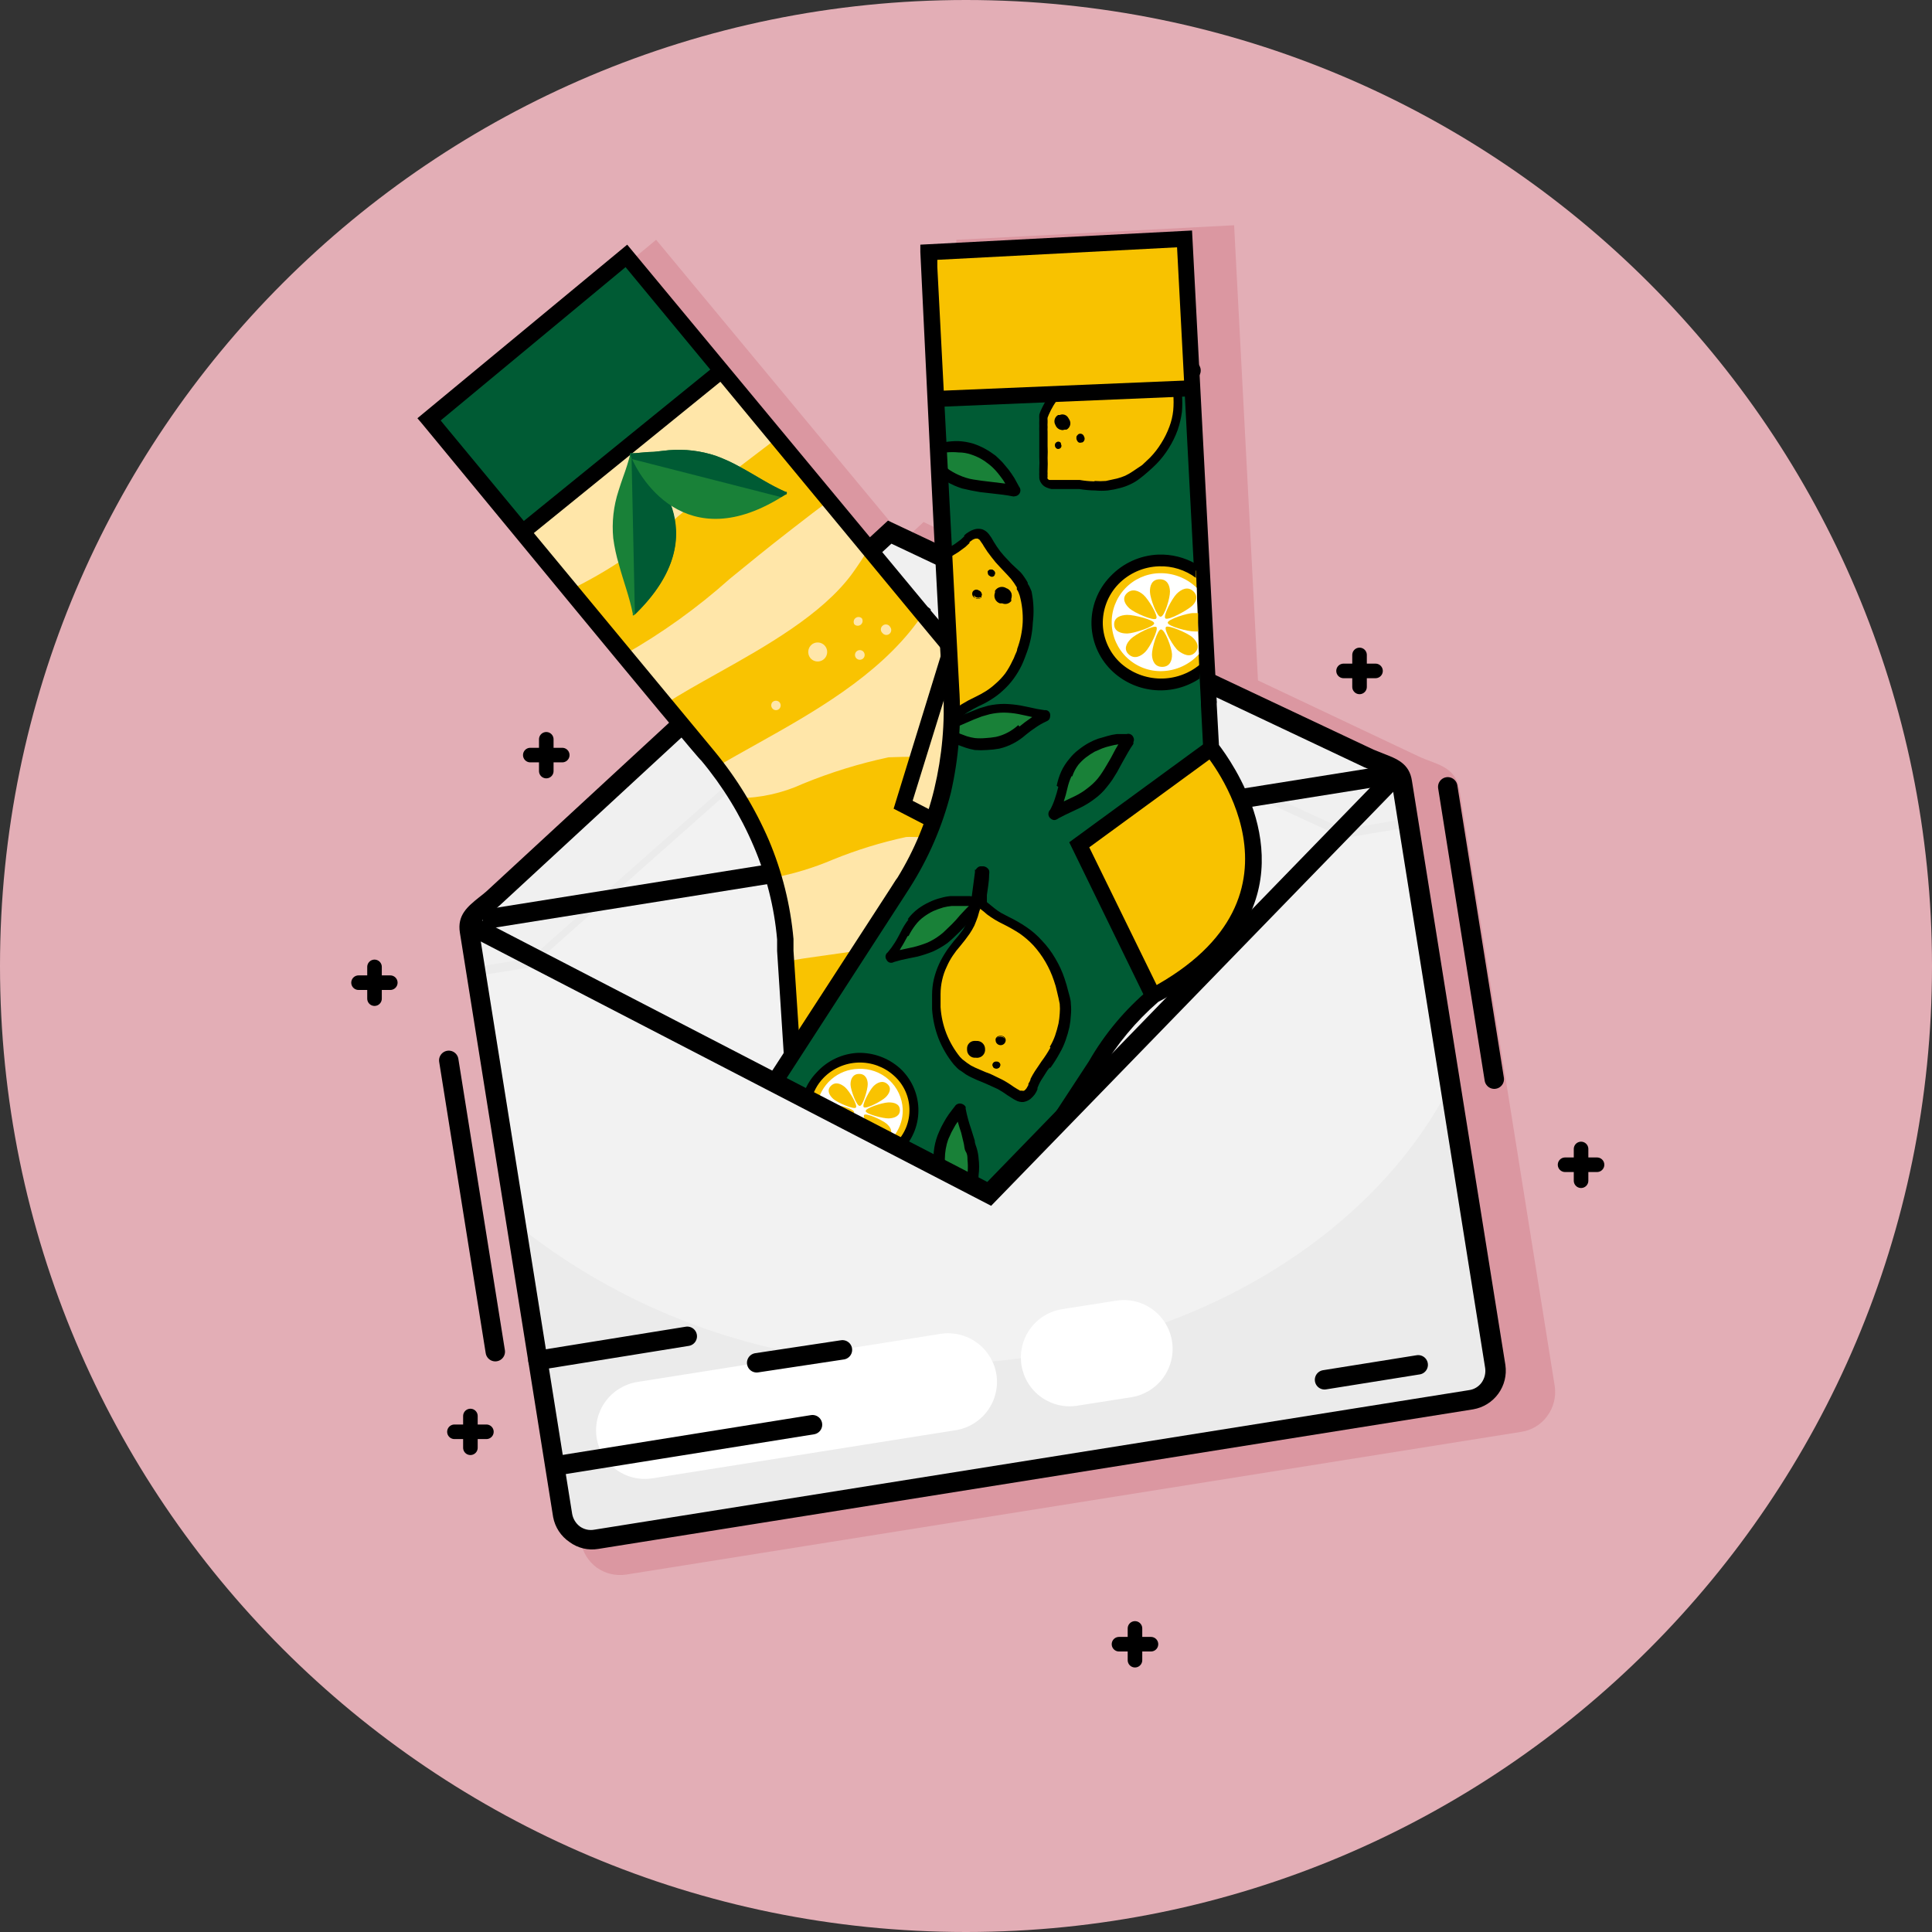 <svg width="178" height="178" viewBox="0 0 178 178" fill="none" xmlns="http://www.w3.org/2000/svg">
<rect x="0" y="0" width="178" height="178" fill="#333333" stroke="none"/>
<g id="Group 2945">
<g id="Layer 2">
<g id="Warstwa 1">
<path id="Vector" d="M89 178C138.153 178 178 138.153 178 89C178 39.847 138.153 0 89 0C39.847 0 0 39.847 0 89C0 138.153 39.847 178 89 178Z" fill="#E3AEB6"/>
<path id="Vector_2" fill-rule="evenodd" clip-rule="evenodd" d="M47.254 83.024L64.421 67.181C57.934 59.39 43.135 41.385 41.141 38.981L40.694 38.459L60.451 22.094L83.358 49.698L85.091 48.095L89.471 50.201C88.912 39.149 88.222 25.132 88.111 22.765V22.094L113.701 20.752L115.901 62.689L130.719 69.698C132.266 70.424 134.018 70.555 134.446 72.642L143.244 127.72C143.382 128.688 143.135 129.672 142.554 130.46C142.276 130.847 141.923 131.175 141.517 131.424C141.11 131.674 140.658 131.84 140.187 131.914L57.673 145.073C56.722 145.212 55.754 144.978 54.971 144.42C54.199 143.848 53.678 143 53.517 142.053L44.738 86.957C44.477 85.298 45.465 84.497 46.602 83.621C46.831 83.435 47.049 83.236 47.254 83.024Z" fill="#DB97A1"/>
<path id="Vector_3" fill-rule="evenodd" clip-rule="evenodd" d="M45.446 82.745L82.016 49.027L126.078 69.865C127.401 70.499 128.892 70.63 129.116 72.084L137.708 125.912C137.764 126.256 137.751 126.608 137.671 126.947C137.59 127.286 137.444 127.606 137.239 127.888C137.035 128.17 136.777 128.409 136.48 128.592C136.183 128.774 135.853 128.896 135.509 128.95L54.878 141.83C54.181 141.937 53.47 141.764 52.901 141.348C52.331 140.932 51.95 140.308 51.839 139.612L43.247 85.727C43.023 84.348 44.384 83.733 45.446 82.745Z" fill="#F0F0F0"/>
<path id="Vector_4" fill-rule="evenodd" clip-rule="evenodd" d="M129.638 75.401L137.708 125.912C137.764 126.256 137.751 126.608 137.671 126.947C137.59 127.286 137.444 127.606 137.239 127.888C137.035 128.17 136.777 128.409 136.48 128.592C136.183 128.774 135.853 128.896 135.509 128.95L54.878 141.83C54.181 141.937 53.47 141.764 52.901 141.348C52.331 140.932 51.95 140.308 51.839 139.612L43.769 89.1L48.895 88.28L83.358 57.769L123.841 76.407L129.638 75.401Z" fill="#EBEBEB"/>
<path id="Vector_5" fill-rule="evenodd" clip-rule="evenodd" d="M129.638 76.24L133.477 100.247C125.686 115.158 107.085 125.707 85.389 125.707C71.59 125.94 58.147 121.322 47.403 112.66L43.769 89.939L48.895 89.119L54.486 84.161L83.358 58.57L123.841 77.209L129.638 76.24Z" fill="#F2F2F2"/>
<path id="Vector_6" fill-rule="evenodd" clip-rule="evenodd" d="M44.85 82.092L81.811 47.965L126.543 69.064L127.42 69.418C128.687 69.903 129.843 70.331 130.085 71.934L138.696 125.763C138.831 126.695 138.597 127.644 138.043 128.406C137.49 129.168 136.661 129.685 135.732 129.845L55.12 142.706C54.659 142.784 54.187 142.768 53.732 142.659C53.277 142.55 52.849 142.351 52.473 142.072C52.082 141.809 51.748 141.47 51.488 141.077C51.229 140.683 51.051 140.242 50.963 139.779L42.371 85.932C42.11 84.31 43.079 83.528 44.142 82.67C44.384 82.484 44.645 82.279 44.85 82.092ZM82.127 50.09L46.061 83.397C45.782 83.658 45.521 83.863 45.26 84.068C44.608 84.59 44.03 85.037 44.123 85.652L52.715 139.481C52.798 139.941 53.051 140.354 53.424 140.637C53.613 140.773 53.828 140.869 54.055 140.921C54.282 140.972 54.518 140.977 54.747 140.935L135.36 128.074C135.59 128.041 135.812 127.961 136.01 127.839C136.209 127.717 136.381 127.556 136.515 127.366C136.784 126.98 136.897 126.508 136.832 126.043L128.24 72.214C128.24 71.636 127.457 71.375 126.711 71.096L125.686 70.686L82.127 50.09Z" fill="black"/>
<path id="Vector_7" d="M127.951 70.505L44.334 83.854L44.616 85.621L128.233 72.272L127.951 70.505Z" fill="black"/>
<path id="Vector_8" fill-rule="evenodd" clip-rule="evenodd" d="M58.699 127.328L86.657 122.892C87.832 122.71 89.033 122.999 89.996 123.697C90.96 124.395 91.609 125.446 91.801 126.62C91.984 127.796 91.695 128.996 90.996 129.96C90.298 130.923 89.248 131.572 88.073 131.764L60.115 136.201C59.533 136.294 58.937 136.271 58.364 136.134C57.79 135.997 57.249 135.748 56.771 135.402C56.293 135.056 55.888 134.619 55.58 134.116C55.271 133.614 55.064 133.055 54.971 132.473C54.788 131.297 55.077 130.097 55.775 129.133C56.474 128.169 57.524 127.521 58.699 127.328Z" fill="white"/>
<path id="Vector_9" fill-rule="evenodd" clip-rule="evenodd" d="M97.84 120.619L102.835 119.836C103.418 119.743 104.013 119.765 104.587 119.902C105.161 120.039 105.702 120.288 106.179 120.634C106.657 120.98 107.062 121.417 107.371 121.92C107.68 122.422 107.886 122.981 107.979 123.564C108.168 124.742 107.881 125.947 107.182 126.915C106.484 127.883 105.43 128.534 104.252 128.726L99.257 129.509C98.674 129.602 98.079 129.58 97.505 129.443C96.931 129.306 96.39 129.057 95.912 128.711C95.435 128.365 95.03 127.928 94.721 127.425C94.412 126.923 94.205 126.364 94.112 125.782C93.924 124.603 94.211 123.398 94.909 122.43C95.608 121.462 96.662 120.811 97.84 120.619Z" fill="white"/>
<path id="Vector_10" d="M49.566 125.334L63.321 123.116" stroke="black" stroke-width="1.789" stroke-miterlimit="22.93" stroke-linecap="round"/>
<path id="Vector_11" d="M51.709 134.971L74.858 131.261" stroke="black" stroke-width="1.789" stroke-miterlimit="22.93" stroke-linecap="round"/>
<path id="Vector_12" d="M122.033 127.124L130.663 125.744" stroke="black" stroke-width="1.789" stroke-miterlimit="22.93" stroke-linecap="round"/>
<path id="Vector_13" d="M41.346 97.693L45.633 124.533" stroke="black" stroke-width="1.789" stroke-miterlimit="22.93" stroke-linecap="round"/>
<path id="Vector_14" d="M133.384 72.493L137.671 99.426" stroke="black" stroke-width="1.789" stroke-miterlimit="22.93" stroke-linecap="round"/>
<path id="Vector_15" d="M95.473 34.563L109.731 34.135" stroke="black" stroke-width="1.789" stroke-miterlimit="22.93" stroke-linecap="round"/>
<path id="Vector_16" d="M125.258 60.341V63.286" stroke="black" stroke-width="1.342" stroke-miterlimit="22.93" stroke-linecap="round"/>
<path id="Vector_17" d="M126.73 61.813H123.785" stroke="black" stroke-width="1.342" stroke-miterlimit="22.93" stroke-linecap="round"/>
<path id="Vector_18" d="M50.33 68.113V71.04" stroke="black" stroke-width="1.342" stroke-miterlimit="22.93" stroke-linecap="round"/>
<path id="Vector_19" d="M51.802 69.567H48.857" stroke="black" stroke-width="1.342" stroke-miterlimit="22.93" stroke-linecap="round"/>
<path id="Vector_20" d="M91.913 29.456V32.383" stroke="black" stroke-width="1.342" stroke-miterlimit="22.93" stroke-linecap="round"/>
<path id="Vector_21" d="M93.385 30.929H90.44" stroke="black" stroke-width="1.342" stroke-miterlimit="22.93" stroke-linecap="round"/>
<path id="Vector_22" d="M34.505 89.082V92.008" stroke="black" stroke-width="1.342" stroke-miterlimit="22.93" stroke-linecap="round"/>
<path id="Vector_23" d="M35.959 90.536H33.033" stroke="black" stroke-width="1.342" stroke-miterlimit="22.93" stroke-linecap="round"/>
<path id="Vector_24" d="M145.667 105.857V108.783" stroke="black" stroke-width="1.342" stroke-miterlimit="22.93" stroke-linecap="round"/>
<path id="Vector_25" d="M147.139 107.311H144.194" stroke="black" stroke-width="1.342" stroke-miterlimit="22.93" stroke-linecap="round"/>
<path id="Vector_26" d="M43.34 130.46V133.386" stroke="black" stroke-width="1.342" stroke-miterlimit="22.93" stroke-linecap="round"/>
<path id="Vector_27" d="M44.813 131.914H41.868" stroke="black" stroke-width="1.342" stroke-miterlimit="22.93" stroke-linecap="round"/>
<path id="Vector_28" d="M104.568 150.031V152.957" stroke="black" stroke-width="1.342" stroke-miterlimit="22.93" stroke-linecap="round"/>
<path id="Vector_29" d="M106.041 151.484H103.096" stroke="black" stroke-width="1.342" stroke-miterlimit="22.93" stroke-linecap="round"/>
<path id="Vector_30" d="M69.714 125.558L77.617 124.365" stroke="black" stroke-width="1.789" stroke-miterlimit="22.93" stroke-linecap="round"/>
<path id="Vector_31" fill-rule="evenodd" clip-rule="evenodd" d="M53.312 36.819C52.498 38.16 52.091 39.709 52.142 41.277C52.192 42.845 52.698 44.365 53.597 45.651C54.495 46.936 55.749 47.933 57.204 48.52C58.659 49.106 60.253 49.256 61.793 48.953L61.513 47.573C60.244 47.822 58.93 47.697 57.73 47.213C56.531 46.729 55.498 45.906 54.758 44.846C54.017 43.785 53.601 42.533 53.559 41.24C53.518 39.947 53.853 38.67 54.523 37.564L53.312 36.819Z" fill="#ACE5D6"/>
<path id="Vector_32" fill-rule="evenodd" clip-rule="evenodd" d="M52.511 30.612C51.427 32.207 50.951 34.137 51.17 36.053C51.389 37.968 52.288 39.741 53.703 41.05C54.595 41.877 55.661 42.493 56.822 42.855C57.983 43.216 59.21 43.312 60.413 43.138L60.208 41.74C58.925 41.935 57.613 41.751 56.432 41.212C55.252 40.672 54.254 39.8 53.562 38.702C52.869 37.604 52.512 36.328 52.534 35.03C52.556 33.732 52.956 32.469 53.685 31.395L52.511 30.612Z" fill="#ACE5D6"/>
<path id="Vector_33" fill-rule="evenodd" clip-rule="evenodd" d="M87.98 84.776C88.136 84.703 88.259 84.576 88.328 84.418C88.397 84.26 88.405 84.083 88.353 83.919L83.581 69.194C83.522 69.016 83.394 68.87 83.226 68.786C83.059 68.702 82.865 68.688 82.686 68.747C82.508 68.807 82.36 68.933 82.273 69.1C82.186 69.267 82.167 69.461 82.221 69.642L87.011 84.348C87.071 84.526 87.197 84.674 87.364 84.761C87.531 84.848 87.725 84.867 87.905 84.814L87.98 84.776Z" fill="#ACE5D6"/>
<path id="Vector_34" fill-rule="evenodd" clip-rule="evenodd" d="M73.237 100.638L72.379 87.591V86.64C71.792 80.373 69.301 74.434 65.241 69.623L39.892 39.13L39.463 38.627L57.636 23.567L84.905 56.446L85.054 56.651L87.607 59.782C87.607 59.782 105.165 63.827 96.927 81.254C96.273 84.018 96.103 86.875 96.423 89.697L97.337 103.564L91.149 109.957L73.237 100.638Z" fill="#FFE6A9"/>
<path id="Vector_35" fill-rule="evenodd" clip-rule="evenodd" d="M48.41 49.419L66.639 34.415L57.655 23.567L39.482 38.627L39.911 39.13L39.892 39.149L48.41 49.419Z" fill="#005B34"/>
<path id="Vector_36" fill-rule="evenodd" clip-rule="evenodd" d="M52.492 54.358C56.127 52.592 59.486 50.306 62.464 47.574C64.122 46.213 66.005 44.684 68.279 42.895L71.578 40.379L76.424 46.101C75.473 46.809 74.318 47.685 72.957 48.748C70.739 50.462 68.875 51.991 67.254 53.314C64.268 55.983 61.007 58.326 57.524 60.304L52.585 54.358H52.492ZM84.96 56.539V56.446L80.04 50.518C79.593 51.283 79.071 52.084 78.474 52.904C75.716 56.632 70.571 59.539 66.098 62.037C64.383 63.006 62.743 63.901 61.271 64.87L65.241 69.623C65.52 69.959 65.781 70.313 66.042 70.648C67.16 69.977 68.428 69.269 69.77 68.523C74.895 65.653 80.804 62.335 84.495 57.34C84.681 57.079 84.867 56.837 85.035 56.576L84.96 56.539ZM67.962 73.537C70.034 73.529 72.08 73.078 73.964 72.214C76.519 71.165 79.164 70.348 81.866 69.772C85.217 69.648 88.571 69.723 91.913 69.996C94.653 70.164 97.355 70.406 98.995 70.648C99.362 73.157 99.106 75.717 98.25 78.104C96.013 77.779 93.761 77.573 91.503 77.489C87.663 77.246 83.786 77.06 83.488 77.116C81.176 77.612 78.912 78.311 76.722 79.203C74.972 79.948 73.147 80.504 71.28 80.862C70.513 78.308 69.416 75.864 68.018 73.593L67.962 73.537ZM96.666 92.418C96.308 92.492 95.948 92.548 95.585 92.586C92.435 92.959 88.893 93.518 85.371 94.096C82.537 94.543 79.779 95.009 76.648 95.4C75.306 95.587 74.075 95.792 72.92 96.034L72.417 88.579C73.442 88.392 74.504 88.225 75.641 88.075C78.139 87.74 81.233 87.255 84.14 86.789C87.756 86.212 91.335 85.634 94.709 85.224C95.299 85.156 95.88 85.025 96.442 84.832C96.33 86.464 96.33 88.102 96.442 89.734L96.628 92.456L96.666 92.418ZM74.56 101.402L76.666 101.216C78.139 101.067 79.704 100.936 81.624 100.824C84.811 100.657 89.788 100.321 94.336 99.818C95.305 99.719 96.237 99.607 97.132 99.482L97.411 103.564L93.683 107.292C91.465 107.516 89.21 107.702 87.141 107.851L74.56 101.402Z" fill="#F9C301"/>
<path id="Vector_37" fill-rule="evenodd" clip-rule="evenodd" d="M88.241 60.192L87.831 60.005L83.432 74.189L97.206 81.309C100.841 71.077 98.79 63.584 88.241 60.192Z" fill="#FFE6A9"/>
<path id="Vector_38" fill-rule="evenodd" clip-rule="evenodd" d="M74.001 101.123L73.106 87.591V86.659V86.51C72.826 83.372 72.058 80.297 70.832 77.396C69.548 74.424 67.847 71.65 65.781 69.157L41.01 39.242L40.6 38.739L57.636 24.611L84.346 56.912L87.104 60.229H87.346C87.346 60.229 104.009 64.069 96.181 80.732C95.505 83.581 95.328 86.526 95.659 89.436L96.61 103.974L97.989 102.558L97.132 89.343C96.819 86.622 96.971 83.868 97.579 81.198C105.538 64.218 90.124 59.409 87.961 58.831L85.743 56.241V56.129L85.464 55.905L57.785 22.542L38.457 38.534L38.886 39.037C41.365 42.019 64.272 69.903 64.607 70.07C66.594 72.448 68.221 75.104 69.434 77.955C70.607 80.686 71.337 83.586 71.597 86.547C71.597 86.864 71.597 87.274 71.597 87.61L72.417 100.303L74.001 101.123Z" fill="black"/>
<path id="Vector_39" fill-rule="evenodd" clip-rule="evenodd" d="M66.024 33.576L47.683 48.468L48.596 49.586L66.937 34.713L66.024 33.576Z" fill="black"/>
<path id="Vector_40" fill-rule="evenodd" clip-rule="evenodd" d="M86.936 59.577L82.332 74.506L96.647 81.906L97.318 80.601L84.084 73.779L88.353 60.005L86.936 59.577Z" fill="black"/>
<path id="Vector_41" fill-rule="evenodd" clip-rule="evenodd" d="M74.802 59.372C74.939 59.267 75.104 59.206 75.276 59.194C75.447 59.183 75.619 59.222 75.768 59.308C75.918 59.393 76.039 59.521 76.116 59.675C76.193 59.828 76.224 60.001 76.203 60.172C76.183 60.343 76.113 60.504 76.001 60.636C75.89 60.767 75.742 60.862 75.577 60.91C75.412 60.958 75.236 60.956 75.072 60.904C74.907 60.853 74.762 60.754 74.653 60.62C74.509 60.435 74.444 60.199 74.472 59.965C74.499 59.732 74.618 59.518 74.802 59.372Z" fill="#FFE6A9"/>
<path id="Vector_42" fill-rule="evenodd" clip-rule="evenodd" d="M78.903 60.024C78.966 59.962 79.045 59.919 79.132 59.902C79.219 59.885 79.309 59.894 79.39 59.928C79.472 59.962 79.542 60.019 79.591 60.093C79.64 60.166 79.666 60.252 79.666 60.341C79.666 60.429 79.64 60.516 79.591 60.589C79.542 60.663 79.472 60.72 79.39 60.754C79.309 60.788 79.219 60.797 79.132 60.78C79.045 60.763 78.966 60.72 78.903 60.658C78.861 60.616 78.828 60.567 78.806 60.512C78.783 60.458 78.771 60.4 78.771 60.341C78.771 60.282 78.783 60.224 78.806 60.169C78.828 60.115 78.861 60.066 78.903 60.024Z" fill="#FFE6A9"/>
<path id="Vector_43" fill-rule="evenodd" clip-rule="evenodd" d="M78.791 56.968C78.874 56.889 78.984 56.845 79.099 56.845C79.213 56.845 79.323 56.889 79.406 56.968C79.464 57.06 79.486 57.17 79.468 57.278C79.45 57.386 79.393 57.483 79.308 57.552C79.224 57.62 79.117 57.656 79.008 57.651C78.899 57.647 78.795 57.602 78.717 57.527C78.663 57.439 78.641 57.336 78.655 57.234C78.668 57.132 78.716 57.038 78.791 56.968Z" fill="#FFE6A9"/>
<path id="Vector_44" fill-rule="evenodd" clip-rule="evenodd" d="M71.168 64.684C71.254 64.604 71.367 64.56 71.485 64.56C71.602 64.56 71.715 64.604 71.802 64.684C71.88 64.767 71.924 64.877 71.924 64.991C71.924 65.106 71.88 65.216 71.802 65.299C71.762 65.34 71.714 65.373 71.661 65.395C71.608 65.418 71.551 65.429 71.494 65.429C71.437 65.429 71.38 65.418 71.327 65.395C71.274 65.373 71.227 65.34 71.186 65.299C71.105 65.218 71.058 65.11 71.055 64.995C71.051 64.881 71.092 64.769 71.168 64.684Z" fill="#FFE6A9"/>
<path id="Vector_45" fill-rule="evenodd" clip-rule="evenodd" d="M81.326 57.638C81.377 57.594 81.437 57.562 81.502 57.544C81.568 57.527 81.636 57.524 81.702 57.537C81.769 57.549 81.831 57.577 81.886 57.617C81.94 57.657 81.984 57.709 82.016 57.769C82.09 57.863 82.124 57.982 82.11 58.101C82.096 58.22 82.035 58.328 81.941 58.403C81.847 58.477 81.728 58.511 81.609 58.496C81.49 58.483 81.382 58.422 81.307 58.328C81.258 58.285 81.218 58.231 81.192 58.17C81.165 58.11 81.152 58.045 81.154 57.979C81.156 57.913 81.172 57.848 81.202 57.789C81.232 57.73 81.274 57.679 81.326 57.638Z" fill="#FFE6A9"/>
<path id="Vector_46" fill-rule="evenodd" clip-rule="evenodd" d="M58.493 56.613C58.493 56.613 58.4 56.725 58.307 56.706C58.296 56.687 58.29 56.664 58.29 56.641C58.29 56.618 58.296 56.596 58.307 56.576C58.009 55.029 57.431 53.538 57.021 52.009C56.783 51.217 56.608 50.407 56.499 49.586C56.36 48.115 56.525 46.63 56.984 45.225C57.114 44.796 57.263 44.368 57.412 43.939C57.672 43.236 57.897 42.521 58.083 41.795C59.649 42.858 66.433 48.915 58.493 56.613Z" fill="#198138"/>
<path id="Vector_47" fill-rule="evenodd" clip-rule="evenodd" d="M58.494 56.613L58.177 41.702C59.985 43.1 66.285 49.046 58.494 56.613Z" fill="#005B34"/>
<path id="Vector_48" fill-rule="evenodd" clip-rule="evenodd" d="M72.342 45.579C72.342 45.579 72.491 45.579 72.491 45.43C72.491 45.281 72.491 45.337 72.379 45.318C70.926 44.684 69.602 43.79 68.223 43.044C67.501 42.636 66.746 42.287 65.968 42.001C64.565 41.531 63.08 41.353 61.606 41.479L60.246 41.628C59.519 41.628 58.773 41.758 58.028 41.777C58.68 43.715 63.06 51.599 72.342 45.579Z" fill="#198138"/>
<path id="Vector_49" fill-rule="evenodd" clip-rule="evenodd" d="M72.342 45.579C72.342 45.579 72.491 45.579 72.491 45.43C72.491 45.281 72.491 45.337 72.379 45.318C70.926 44.684 69.602 43.79 68.223 43.044C67.501 42.636 66.746 42.287 65.968 42.001C64.565 41.531 63.08 41.353 61.606 41.479L60.246 41.628C59.519 41.628 58.773 41.758 58.028 41.777C58.081 41.956 58.15 42.131 58.233 42.299L71.969 45.803L72.342 45.579Z" fill="#005B34"/>
<path id="Vector_50" fill-rule="evenodd" clip-rule="evenodd" d="M97.728 30.053C96.274 30.644 95.024 31.645 94.129 32.934C93.234 34.223 92.733 35.744 92.688 37.313C92.642 38.881 93.054 40.429 93.873 41.768C94.692 43.107 95.882 44.178 97.299 44.852L97.896 43.566C96.727 43.01 95.745 42.126 95.069 41.022C94.393 39.917 94.054 38.64 94.091 37.346C94.129 36.052 94.542 34.797 95.28 33.734C96.019 32.67 97.051 31.845 98.25 31.358L97.728 30.053Z" fill="#ACE5D6"/>
<path id="Vector_51" fill-rule="evenodd" clip-rule="evenodd" d="M100.803 24.592C99.322 25.11 98.023 26.048 97.066 27.292C96.108 28.536 95.533 30.031 95.41 31.596C95.288 33.161 95.623 34.727 96.376 36.105C97.128 37.482 98.265 38.611 99.648 39.354L100.319 38.105C99.181 37.489 98.247 36.556 97.629 35.419C97.01 34.283 96.735 32.991 96.835 31.701C96.936 30.411 97.408 29.178 98.195 28.151C98.982 27.124 100.05 26.348 101.269 25.915L100.803 24.592Z" fill="#ACE5D6"/>
<path id="Vector_52" fill-rule="evenodd" clip-rule="evenodd" d="M96.927 89.212C97.097 89.253 97.277 89.228 97.429 89.141C97.581 89.055 97.695 88.914 97.747 88.746L102.705 74.078C102.759 73.9 102.743 73.708 102.659 73.541C102.576 73.375 102.432 73.246 102.257 73.183C102.079 73.124 101.885 73.138 101.718 73.222C101.55 73.306 101.422 73.453 101.363 73.63L96.405 88.299C96.346 88.477 96.36 88.671 96.444 88.839C96.527 89.007 96.674 89.134 96.852 89.194L96.927 89.212Z" fill="#ACE5D6"/>
<path id="Vector_53" fill-rule="evenodd" clip-rule="evenodd" d="M71.336 99.725L82.724 82.148L83.246 81.347C86.519 75.944 88.042 69.662 87.607 63.36L85.538 23.828V23.157L109.098 21.927L111.316 64.572V64.833L111.558 68.952C111.558 68.952 123.226 82.689 106.246 91.747C104.076 93.584 102.236 95.778 100.804 98.234L97.281 103.676L91.149 109.957L71.336 99.725Z" fill="#005B34"/>
<path id="Vector_54" fill-rule="evenodd" clip-rule="evenodd" d="M86.284 37.229L109.862 36.073L109.135 22.001L85.576 23.231L85.594 23.902H85.576L86.284 37.229Z" fill="#F8C200"/>
<path id="Vector_55" fill-rule="evenodd" clip-rule="evenodd" d="M111.838 69.642L111.614 69.251L99.629 78.011L106.432 91.934C115.416 85.895 118.249 78.663 111.838 69.642Z" fill="#F8C200"/>
<path id="Vector_56" fill-rule="evenodd" clip-rule="evenodd" d="M94.224 67.293C93.586 67.858 92.817 68.255 91.987 68.449C91.285 68.579 90.565 68.579 89.863 68.449C89.319 68.344 88.788 68.182 88.278 67.964C88.047 67.868 87.823 67.756 87.607 67.629V66.66C88.26 66.399 88.893 66.082 89.471 65.821C89.954 65.614 90.453 65.446 90.962 65.318C91.89 65.122 92.849 65.122 93.777 65.318L94.634 65.485C95.095 65.599 95.561 65.686 96.032 65.746C96.032 65.746 96.181 65.746 96.2 65.84C96.218 65.933 96.2 65.84 96.069 65.951C95.396 66.313 94.776 66.765 94.224 67.293Z" fill="#198138"/>
<path id="Vector_57" fill-rule="evenodd" clip-rule="evenodd" d="M93.926 66.939C94.243 66.678 94.578 66.417 94.914 66.194L95.1 66.063L94.597 65.951L93.814 65.784C93.377 65.704 92.935 65.66 92.491 65.653C92.052 65.656 91.614 65.706 91.186 65.802L90.459 66.007L89.732 66.287L88.744 66.715L87.626 67.2L88.334 67.554L89.08 67.834C89.323 67.909 89.573 67.965 89.825 68.001C90.148 68.03 90.472 68.03 90.794 68.001C91.12 67.984 91.443 67.946 91.764 67.89C92.147 67.804 92.517 67.666 92.863 67.48C93.206 67.295 93.525 67.07 93.814 66.809L93.926 66.939ZM87.607 68.169C87.607 67.535 87.645 66.914 87.719 66.305L88.427 66.007C88.781 65.839 89.117 65.69 89.471 65.56L90.217 65.262L91.037 65.019C91.532 64.908 92.039 64.852 92.547 64.852C93.046 64.865 93.545 64.915 94.038 65.001L94.858 65.168L95.547 65.317L96.237 65.429C96.302 65.418 96.368 65.422 96.431 65.439C96.494 65.457 96.553 65.488 96.603 65.531C96.653 65.573 96.692 65.627 96.719 65.686C96.746 65.746 96.76 65.811 96.759 65.877C96.759 66.287 96.591 66.38 96.386 66.473C96.053 66.624 95.735 66.805 95.436 67.014C95.113 67.227 94.802 67.457 94.504 67.703C94.169 68.001 93.8 68.258 93.404 68.468C92.987 68.693 92.542 68.862 92.081 68.971C91.699 69.042 91.313 69.085 90.925 69.101C90.553 69.129 90.179 69.129 89.807 69.101C89.51 69.049 89.217 68.974 88.931 68.877L88.111 68.579L87.607 68.169Z" fill="black"/>
<path id="Vector_58" fill-rule="evenodd" clip-rule="evenodd" d="M87.011 51.133L87.439 50.872C87.868 50.621 88.279 50.341 88.67 50.034L89.117 49.624C89.324 49.418 89.581 49.271 89.862 49.195C90.014 49.146 90.177 49.147 90.328 49.197C90.479 49.247 90.61 49.344 90.701 49.474C90.855 49.678 90.998 49.89 91.13 50.108C91.537 50.782 92.018 51.407 92.565 51.972C92.901 52.326 93.255 52.68 93.572 53.053C93.808 53.318 94.008 53.612 94.168 53.929V54.06C94.314 54.275 94.422 54.515 94.485 54.768C94.962 56.475 94.884 58.29 94.261 59.95C94.112 60.341 93.982 60.732 93.795 61.124C93.426 61.97 92.887 62.731 92.211 63.36C91.612 63.888 90.94 64.328 90.217 64.665C89.808 64.854 89.409 65.066 89.024 65.299C88.564 65.591 88.15 65.949 87.794 66.361L87.663 66.51C87.663 65.504 87.663 64.479 87.663 63.472L87.011 51.133Z" fill="#F8C200"/>
<path id="Vector_59" fill-rule="evenodd" clip-rule="evenodd" d="M87.029 51.637L87.384 51.432L87.682 51.245L88.316 50.854L88.949 50.388L89.322 50.034V49.941L89.602 49.736C89.688 49.682 89.782 49.645 89.881 49.624H90.086L90.254 49.736L90.459 50.034C90.53 50.127 90.593 50.227 90.645 50.332C90.86 50.682 91.097 51.018 91.354 51.338C91.594 51.66 91.856 51.965 92.136 52.252L92.435 52.569C92.677 52.83 92.919 53.072 93.143 53.333L93.422 53.706L93.683 54.116V54.302C93.744 54.382 93.794 54.47 93.833 54.563L93.944 54.861C94.165 55.668 94.259 56.504 94.224 57.34C94.18 58.175 94.011 58.998 93.721 59.782C93.721 59.968 93.59 60.173 93.516 60.36C93.453 60.547 93.372 60.729 93.273 60.9C93.09 61.297 92.871 61.678 92.621 62.037C92.357 62.385 92.058 62.703 91.726 62.988C91.449 63.244 91.15 63.474 90.832 63.677C90.513 63.876 90.183 64.056 89.844 64.218L89.21 64.535L88.595 64.889C88.347 65.046 88.11 65.22 87.887 65.411L87.495 65.783C87.495 66.249 87.495 66.715 87.495 67.181L87.756 66.883L87.98 66.622C88.144 66.433 88.319 66.252 88.502 66.082L89.098 65.653L89.676 65.317L90.254 65.019C90.636 64.85 91.004 64.651 91.354 64.423C91.713 64.201 92.05 63.945 92.36 63.659C92.734 63.329 93.071 62.96 93.367 62.559C93.66 62.161 93.916 61.737 94.131 61.291C94.224 61.087 94.317 60.881 94.392 60.676L94.615 60.08C94.931 59.212 95.113 58.3 95.156 57.377C95.27 56.459 95.239 55.528 95.063 54.619C95.063 54.488 94.969 54.339 94.914 54.19C94.854 54.046 94.779 53.908 94.69 53.78V53.687C94.602 53.519 94.502 53.357 94.392 53.202C94.286 53.038 94.167 52.882 94.038 52.736L93.199 51.953L92.901 51.637C92.638 51.37 92.389 51.09 92.155 50.798C91.933 50.505 91.728 50.2 91.54 49.885L91.335 49.531L91.093 49.195C90.938 48.999 90.731 48.85 90.496 48.766C90.265 48.701 90.019 48.701 89.788 48.766C89.611 48.818 89.442 48.893 89.285 48.99C89.121 49.08 88.97 49.193 88.837 49.325V49.419L88.52 49.717L87.961 50.127L87.346 50.5L87.104 50.649L87.029 51.637Z" fill="black"/>
<path id="Vector_60" fill-rule="evenodd" clip-rule="evenodd" d="M91.074 52.606C90.925 52.923 91.503 53.202 91.652 52.886C91.801 52.569 91.223 52.289 91.074 52.606Z" fill="black"/>
<path id="Vector_61" fill-rule="evenodd" clip-rule="evenodd" d="M91.13 52.625C91.151 52.604 91.175 52.587 91.203 52.576C91.23 52.565 91.259 52.559 91.288 52.559C91.318 52.559 91.347 52.565 91.374 52.576C91.401 52.587 91.426 52.604 91.447 52.625C91.577 52.625 91.671 52.792 91.615 52.923C91.57 52.966 91.509 52.99 91.447 52.99C91.384 52.99 91.324 52.966 91.279 52.923C91.167 52.923 91.055 52.736 91.13 52.606V52.625ZM91.652 52.96C91.677 52.877 91.673 52.787 91.639 52.706C91.605 52.626 91.543 52.56 91.466 52.52C91.388 52.48 91.299 52.469 91.214 52.488C91.129 52.507 91.053 52.555 90.999 52.625C90.999 52.811 90.999 52.979 91.204 53.072C91.239 53.102 91.279 53.123 91.323 53.134C91.368 53.145 91.414 53.145 91.458 53.134C91.502 53.123 91.542 53.101 91.576 53.071C91.61 53.041 91.636 53.003 91.652 52.96Z" fill="black"/>
<path id="Vector_62" fill-rule="evenodd" clip-rule="evenodd" d="M89.695 54.563C89.508 54.936 90.235 55.29 90.422 54.899C90.608 54.526 89.881 54.172 89.695 54.563Z" fill="black"/>
<path id="Vector_63" fill-rule="evenodd" clip-rule="evenodd" d="M89.751 54.582C89.751 54.433 90.012 54.433 90.161 54.582C90.31 54.731 90.44 54.805 90.347 54.954V55.048C90.347 55.215 90.086 55.197 89.937 55.141C89.788 55.085 89.658 54.917 89.751 54.749V54.656V54.582ZM90.422 55.029V54.936C90.443 54.885 90.453 54.83 90.452 54.774C90.451 54.719 90.439 54.664 90.416 54.614C90.393 54.563 90.361 54.518 90.32 54.48C90.279 54.443 90.232 54.414 90.18 54.395C90.133 54.363 90.08 54.34 90.024 54.33C89.968 54.32 89.911 54.322 89.856 54.336C89.801 54.35 89.75 54.376 89.706 54.412C89.662 54.448 89.626 54.493 89.602 54.544C89.581 54.597 89.57 54.653 89.571 54.71C89.572 54.767 89.584 54.822 89.606 54.874C89.629 54.926 89.661 54.974 89.702 55.013C89.743 55.052 89.791 55.083 89.844 55.104H89.974C90.047 55.142 90.13 55.156 90.211 55.142C90.292 55.129 90.366 55.089 90.422 55.029Z" fill="black"/>
<path id="Vector_64" fill-rule="evenodd" clip-rule="evenodd" d="M91.838 54.488C91.848 54.538 91.848 54.588 91.838 54.637C91.503 55.346 92.808 55.961 93.143 55.271V55.122C93.478 54.414 92.192 53.799 91.838 54.488Z" fill="black"/>
<path id="Vector_65" fill-rule="evenodd" clip-rule="evenodd" d="M91.95 54.544C91.986 54.482 92.035 54.428 92.093 54.386C92.15 54.344 92.216 54.314 92.286 54.298C92.356 54.282 92.429 54.281 92.499 54.295C92.57 54.308 92.636 54.336 92.696 54.377C92.957 54.507 93.18 54.787 93.031 55.066V55.215C92.995 55.277 92.947 55.331 92.889 55.373C92.831 55.416 92.765 55.446 92.695 55.462C92.625 55.477 92.552 55.478 92.482 55.465C92.412 55.451 92.345 55.423 92.286 55.383C92.025 55.253 91.801 54.992 91.95 54.693V54.544ZM93.162 55.327V55.159C93.2 55.067 93.219 54.967 93.217 54.867C93.215 54.767 93.192 54.668 93.15 54.577C93.108 54.486 93.047 54.405 92.972 54.338C92.897 54.272 92.81 54.221 92.714 54.19C92.63 54.136 92.536 54.099 92.438 54.082C92.339 54.065 92.238 54.068 92.141 54.09C92.044 54.113 91.952 54.155 91.871 54.214C91.79 54.272 91.722 54.347 91.671 54.432V54.6C91.632 54.694 91.613 54.795 91.615 54.897C91.617 54.998 91.639 55.098 91.681 55.191C91.723 55.283 91.783 55.366 91.858 55.434C91.933 55.503 92.022 55.555 92.118 55.588H92.341C92.492 55.654 92.661 55.664 92.818 55.616C92.975 55.568 93.111 55.466 93.199 55.327H93.162Z" fill="black"/>
<path id="Vector_66" fill-rule="evenodd" clip-rule="evenodd" d="M87.085 41.255C87.897 41.094 88.737 41.139 89.527 41.386C90.208 41.597 90.841 41.938 91.391 42.392C91.821 42.744 92.203 43.152 92.528 43.604C92.872 44.065 93.171 44.558 93.422 45.076C93.422 45.076 93.422 45.076 93.422 45.188C93.422 45.3 93.422 45.188 93.329 45.188C92.323 44.964 91.298 44.927 90.291 44.797C89.767 44.738 89.249 44.632 88.744 44.48C88.186 44.31 87.653 44.065 87.16 43.753L87.085 41.255Z" fill="#198138"/>
<path id="Vector_67" fill-rule="evenodd" clip-rule="evenodd" d="M87.067 40.733C87.467 40.665 87.873 40.634 88.278 40.64C88.759 40.659 89.235 40.741 89.695 40.882C90.062 41.007 90.417 41.163 90.757 41.348C91.096 41.535 91.419 41.747 91.727 41.982C91.95 42.187 92.174 42.392 92.379 42.616L92.938 43.287C93.124 43.529 93.292 43.79 93.46 44.051L93.889 44.834C93.969 44.931 94.013 45.053 94.013 45.178C94.013 45.304 93.969 45.426 93.889 45.523C93.838 45.584 93.775 45.633 93.705 45.668C93.634 45.703 93.557 45.724 93.478 45.728C93.418 45.748 93.353 45.748 93.292 45.728C92.677 45.598 92.062 45.542 91.428 45.467L90.291 45.337L89.471 45.188L88.632 45.001C88.146 44.846 87.677 44.64 87.234 44.386V43.119C87.41 43.258 87.597 43.383 87.794 43.492C88.172 43.707 88.572 43.882 88.987 44.014C89.218 44.089 89.454 44.145 89.695 44.181L90.459 44.293L91.54 44.424L92.621 44.554C92.496 44.332 92.352 44.12 92.192 43.92C92.036 43.706 91.868 43.501 91.689 43.305C91.523 43.123 91.342 42.955 91.149 42.802C90.892 42.593 90.617 42.405 90.329 42.243C90.049 42.092 89.755 41.967 89.453 41.87C89.087 41.745 88.702 41.682 88.316 41.684C87.938 41.646 87.557 41.646 87.179 41.684L87.067 40.733Z" fill="black"/>
<path id="Vector_68" fill-rule="evenodd" clip-rule="evenodd" d="M71.988 100.079L83.339 82.54L83.842 81.757C85.551 79.067 86.822 76.122 87.607 73.034C88.331 69.864 88.588 66.605 88.371 63.36L86.358 24.592V23.939L108.445 22.784L110.645 64.702V64.945L110.868 69.25L111.017 69.437C111.017 69.437 122.089 82.484 105.91 91.113C103.668 92.99 101.775 95.249 100.319 97.786L94.727 106.323L99.983 100.917L101.493 98.588C102.88 96.224 104.642 94.102 106.712 92.306C108.425 91.418 110.027 90.329 111.483 89.063L113.347 87.088C119.964 79.017 113.347 70.033 112.304 68.635L112.099 64.907V64.777C112.117 64.716 112.117 64.651 112.099 64.591L109.825 21.237L84.793 22.541V23.212C84.998 27.089 86.657 63.137 86.899 63.472C87.075 66.565 86.799 69.667 86.079 72.68C85.386 75.569 84.242 78.331 82.687 80.862C82.482 81.123 82.295 81.459 82.109 81.738L70.665 99.389L71.988 100.079Z" fill="black"/>
<path id="Vector_69" fill-rule="evenodd" clip-rule="evenodd" d="M100.822 44.722C100.253 44.707 99.685 44.644 99.126 44.535C98.682 44.467 98.233 44.436 97.784 44.442H97.243C96.982 44.464 96.719 44.419 96.479 44.312C96.349 44.261 96.237 44.171 96.16 44.054C96.084 43.937 96.045 43.799 96.051 43.659C96.032 43.424 96.032 43.187 96.051 42.951C96.125 42.257 96.125 41.557 96.051 40.864C96.051 40.416 95.957 39.969 95.939 39.54C95.91 39.224 95.91 38.906 95.939 38.59C95.947 38.546 95.947 38.502 95.939 38.459C95.964 38.221 96.026 37.988 96.125 37.77C96.353 37.257 96.634 36.769 96.964 36.316L108.278 35.943V36.129C108.435 37.217 108.378 38.325 108.11 39.391C107.713 40.509 107.077 41.527 106.246 42.373C105.766 42.866 105.249 43.321 104.699 43.734C104.21 44.083 103.66 44.336 103.077 44.479C102.344 44.682 101.582 44.764 100.822 44.722Z" fill="#F8C200"/>
<path id="Vector_70" fill-rule="evenodd" clip-rule="evenodd" d="M100.822 44.349C100.366 44.342 99.911 44.298 99.462 44.218H99.182H98.492H97.784H97.337H96.927H96.666C96.606 44.196 96.555 44.157 96.517 44.107C96.497 44.046 96.497 43.981 96.517 43.92C96.508 43.815 96.508 43.709 96.517 43.603C96.507 43.492 96.507 43.38 96.517 43.268C96.535 42.908 96.535 42.547 96.517 42.187C96.535 41.821 96.535 41.453 96.517 41.087V40.696C96.517 40.379 96.517 40.081 96.517 39.782C96.507 39.64 96.507 39.497 96.517 39.354C96.506 39.211 96.506 39.068 96.517 38.925V38.739C96.506 38.652 96.506 38.565 96.517 38.478L96.628 38.198C96.884 37.61 97.216 37.059 97.616 36.558H96.591C96.318 36.965 96.081 37.396 95.883 37.844C95.828 37.964 95.785 38.089 95.752 38.217C95.743 38.36 95.743 38.503 95.752 38.645C95.752 38.645 95.752 38.645 95.752 38.739C95.743 38.906 95.743 39.074 95.752 39.242C95.743 39.416 95.743 39.59 95.752 39.764C95.752 40.099 95.752 40.416 95.752 40.733V41.124C95.752 41.46 95.752 41.795 95.752 42.131C95.772 42.46 95.772 42.79 95.752 43.119C95.744 43.243 95.744 43.367 95.752 43.492C95.743 43.616 95.743 43.74 95.752 43.864C95.73 44.089 95.789 44.314 95.92 44.498C96.036 44.681 96.205 44.824 96.405 44.908C96.554 44.975 96.71 45.025 96.871 45.057H97.504H97.896H98.511H99.163H99.462C99.936 45.139 100.416 45.183 100.897 45.188C101.287 45.225 101.68 45.225 102.071 45.188C102.449 45.14 102.822 45.065 103.189 44.964C103.497 44.886 103.796 44.78 104.084 44.647C104.388 44.512 104.675 44.343 104.941 44.144C105.221 43.939 105.482 43.715 105.761 43.473C106.041 43.231 106.283 43.007 106.544 42.746C106.975 42.304 107.356 41.817 107.681 41.292C108.014 40.764 108.289 40.202 108.501 39.615C108.687 39.076 108.818 38.52 108.893 37.956C108.94 37.398 108.94 36.837 108.893 36.278V36.092H108.091V36.26C108.138 36.781 108.138 37.305 108.091 37.825C108.038 38.336 107.919 38.837 107.737 39.316C107.542 39.844 107.292 40.35 106.992 40.826C106.699 41.304 106.356 41.747 105.966 42.15L105.24 42.839L104.382 43.417C104.157 43.572 103.92 43.709 103.674 43.827C103.426 43.934 103.171 44.021 102.91 44.088L101.885 44.312C101.543 44.34 101.201 44.34 100.859 44.312L100.822 44.349Z" fill="black"/>
<path id="Vector_71" fill-rule="evenodd" clip-rule="evenodd" d="M97.56 41.33C97.84 41.199 97.56 40.677 97.318 40.808C97.038 40.994 97.281 41.46 97.56 41.33Z" fill="black"/>
<path id="Vector_72" fill-rule="evenodd" clip-rule="evenodd" d="M97.542 41.274C97.411 41.274 97.318 41.274 97.262 41.143C97.206 41.013 97.262 40.901 97.262 40.845C97.374 40.845 97.486 40.845 97.542 40.994C97.575 41.037 97.593 41.089 97.593 41.143C97.593 41.197 97.575 41.25 97.542 41.292V41.274ZM97.355 40.733C97.319 40.75 97.286 40.775 97.26 40.806C97.234 40.837 97.216 40.873 97.205 40.912C97.194 40.951 97.192 40.992 97.199 41.032C97.206 41.072 97.221 41.11 97.243 41.143C97.256 41.182 97.276 41.217 97.303 41.248C97.33 41.279 97.362 41.303 97.399 41.321C97.436 41.338 97.475 41.348 97.516 41.349C97.557 41.351 97.597 41.344 97.635 41.33C97.671 41.312 97.704 41.287 97.73 41.256C97.756 41.225 97.775 41.189 97.785 41.15C97.796 41.111 97.798 41.071 97.791 41.031C97.785 40.991 97.769 40.953 97.747 40.919V40.826C97.728 40.794 97.702 40.766 97.672 40.743C97.642 40.721 97.607 40.705 97.571 40.697C97.534 40.688 97.496 40.687 97.459 40.693C97.422 40.699 97.387 40.713 97.355 40.733Z" fill="black"/>
<path id="Vector_73" fill-rule="evenodd" clip-rule="evenodd" d="M99.629 40.733C99.965 40.565 99.629 39.913 99.312 40.081C98.977 40.248 99.294 40.994 99.629 40.733Z" fill="black"/>
<path id="Vector_74" fill-rule="evenodd" clip-rule="evenodd" d="M99.611 40.677C99.462 40.677 99.331 40.677 99.275 40.509C99.219 40.342 99.275 40.193 99.275 40.137C99.424 40.137 99.555 40.137 99.629 40.304C99.664 40.367 99.674 40.44 99.657 40.509C99.639 40.579 99.596 40.639 99.536 40.677H99.611ZM99.387 39.987C99.299 40.038 99.235 40.121 99.207 40.218C99.179 40.316 99.19 40.42 99.238 40.509C99.275 40.606 99.348 40.684 99.442 40.729C99.535 40.774 99.642 40.782 99.741 40.752C99.785 40.725 99.824 40.69 99.854 40.648C99.885 40.606 99.907 40.559 99.919 40.509C99.931 40.458 99.933 40.406 99.925 40.355C99.917 40.304 99.899 40.255 99.871 40.211C99.857 40.163 99.833 40.118 99.8 40.079C99.767 40.041 99.726 40.01 99.68 39.989C99.634 39.968 99.584 39.957 99.534 39.956C99.483 39.956 99.433 39.967 99.387 39.987Z" fill="black"/>
<path id="Vector_75" fill-rule="evenodd" clip-rule="evenodd" d="M98.082 39.559H98.231C98.846 39.261 98.231 38.086 97.672 38.385H97.542C96.927 38.683 97.448 39.857 98.082 39.559Z" fill="black"/>
<path id="Vector_76" fill-rule="evenodd" clip-rule="evenodd" d="M98.045 39.466C97.784 39.596 97.542 39.466 97.43 39.167C97.359 39.056 97.335 38.921 97.363 38.792C97.391 38.663 97.469 38.55 97.579 38.478H97.709C97.97 38.347 98.213 38.478 98.325 38.795C98.359 38.848 98.382 38.908 98.394 38.971C98.405 39.034 98.403 39.099 98.389 39.161C98.376 39.223 98.35 39.282 98.313 39.335C98.276 39.387 98.229 39.431 98.175 39.466H98.045ZM97.635 38.235H97.486C97.408 38.28 97.339 38.339 97.285 38.41C97.23 38.482 97.19 38.563 97.168 38.65C97.145 38.737 97.14 38.828 97.153 38.916C97.166 39.005 97.197 39.091 97.243 39.167C97.306 39.337 97.434 39.475 97.597 39.552C97.761 39.628 97.949 39.638 98.12 39.577H98.269C98.349 39.535 98.419 39.477 98.475 39.406C98.531 39.334 98.572 39.252 98.595 39.165C98.618 39.077 98.622 38.986 98.608 38.896C98.593 38.807 98.56 38.721 98.511 38.645L98.399 38.459C98.319 38.337 98.198 38.248 98.058 38.207C97.918 38.166 97.768 38.176 97.635 38.235Z" fill="black"/>
<path id="Vector_77" fill-rule="evenodd" clip-rule="evenodd" d="M109.862 35.03L86.265 36.018L86.321 37.49L109.918 36.502L109.862 35.03Z" fill="black"/>
<path id="Vector_78" fill-rule="evenodd" clip-rule="evenodd" d="M111.129 68.374L98.511 77.6L105.575 92.083L106.898 91.43L100.356 78.066L111.987 69.567L111.129 68.374Z" fill="black"/>
<path id="Vector_79" fill-rule="evenodd" clip-rule="evenodd" d="M106.749 51.637C107.969 51.596 109.171 51.927 110.198 52.587L110.496 61.907C109.786 62.495 108.945 62.903 108.044 63.099C107.143 63.294 106.208 63.27 105.318 63.03C104.428 62.789 103.609 62.338 102.93 61.715C102.25 61.091 101.73 60.314 101.414 59.448C101.097 58.582 100.993 57.653 101.11 56.739C101.227 55.824 101.562 54.951 102.087 54.193C102.612 53.435 103.311 52.814 104.125 52.382C104.94 51.95 105.846 51.72 106.768 51.711L106.749 51.637Z" fill="#F9C301"/>
<path id="Vector_80" fill-rule="evenodd" clip-rule="evenodd" d="M106.731 51.096C107.937 51.057 109.131 51.353 110.179 51.954V53.24C109.197 52.505 107.993 52.13 106.768 52.177C105.36 52.221 104.024 52.809 103.04 53.818C102.565 54.312 102.194 54.897 101.947 55.537C101.701 56.177 101.585 56.86 101.605 57.545C101.632 58.224 101.794 58.89 102.082 59.504C102.37 60.119 102.778 60.669 103.282 61.124C104.277 61.999 105.55 62.492 106.874 62.516C108.199 62.54 109.489 62.093 110.514 61.254V62.522C109.317 63.317 107.889 63.692 106.455 63.587C105.021 63.483 103.662 62.905 102.593 61.944C101.979 61.392 101.483 60.722 101.134 59.974C100.785 59.226 100.591 58.415 100.563 57.59C100.535 56.765 100.674 55.943 100.972 55.173C101.269 54.403 101.719 53.701 102.295 53.109C103.452 51.883 105.045 51.16 106.731 51.096Z" fill="black"/>
<path id="Vector_81" fill-rule="evenodd" clip-rule="evenodd" d="M106.786 52.811C107.425 52.79 108.061 52.898 108.657 53.129C109.252 53.36 109.795 53.708 110.253 54.153L110.458 60.267C110.029 60.74 109.51 61.123 108.93 61.392C108.351 61.661 107.723 61.81 107.085 61.832C106.492 61.852 105.902 61.755 105.347 61.546C104.792 61.337 104.284 61.022 103.852 60.617C102.978 59.799 102.465 58.667 102.425 57.471C102.385 56.275 102.823 55.111 103.641 54.238C104.459 53.364 105.59 52.851 106.786 52.811Z" fill="white"/>
<path id="Vector_82" fill-rule="evenodd" clip-rule="evenodd" d="M106.973 57.992C107.327 57.992 107.961 59.689 107.979 60.266C107.998 60.844 107.793 61.422 107.103 61.441C106.414 61.459 106.153 60.9 106.134 60.322C106.116 59.745 106.637 57.955 106.973 57.992Z" fill="#F9C301"/>
<path id="Vector_83" fill-rule="evenodd" clip-rule="evenodd" d="M106.936 56.818C107.29 56.818 107.812 55.066 107.793 54.488C107.774 53.911 107.532 53.351 106.824 53.37C106.116 53.389 105.929 53.967 105.948 54.544C105.966 55.122 106.6 56.874 106.936 56.818Z" fill="#F9C301"/>
<path id="Vector_84" fill-rule="evenodd" clip-rule="evenodd" d="M106.339 57.433C106.339 57.75 104.475 58.346 103.897 58.365C103.32 58.384 102.667 58.197 102.649 57.545C102.63 56.893 103.226 56.669 103.842 56.65C104.457 56.632 106.376 57.116 106.339 57.433Z" fill="#F9C301"/>
<path id="Vector_85" fill-rule="evenodd" clip-rule="evenodd" d="M107.588 57.377C107.588 57.694 109.452 58.198 110.086 58.179H110.384V56.483H109.974C109.415 56.464 107.532 57.079 107.588 57.377Z" fill="#F9C301"/>
<path id="Vector_86" fill-rule="evenodd" clip-rule="evenodd" d="M106.507 57.005C106.246 57.21 104.531 56.464 104.084 56.073C103.637 55.681 103.338 55.122 103.823 54.656C104.308 54.19 104.904 54.414 105.351 54.805C105.799 55.197 106.787 56.818 106.507 57.005Z" fill="#F9C301"/>
<path id="Vector_87" fill-rule="evenodd" clip-rule="evenodd" d="M107.42 57.769C107.215 58.03 108.129 59.633 108.576 59.968C109.023 60.304 109.638 60.602 110.104 60.117C110.57 59.633 110.291 59.092 109.843 58.701C109.396 58.309 107.607 57.545 107.42 57.769Z" fill="#F9C301"/>
<path id="Vector_88" fill-rule="evenodd" clip-rule="evenodd" d="M106.544 57.769C106.749 58.03 105.948 59.633 105.519 60.061C105.09 60.49 104.513 60.751 104.009 60.304C103.506 59.856 103.748 59.297 104.177 58.868C104.606 58.44 106.246 57.582 106.544 57.769Z" fill="#F9C301"/>
<path id="Vector_89" fill-rule="evenodd" clip-rule="evenodd" d="M107.383 56.986C107.681 57.154 109.247 56.296 109.75 55.886C110.253 55.476 110.421 54.898 109.918 54.451C109.415 54.004 108.837 54.283 108.408 54.712C107.979 55.141 107.103 56.8 107.383 56.986Z" fill="#F9C301"/>
<path id="Vector_90" fill-rule="evenodd" clip-rule="evenodd" d="M83.302 86.044C83.666 85.269 84.209 84.592 84.886 84.068C85.451 83.665 86.082 83.362 86.75 83.174C87.287 83.04 87.837 82.971 88.39 82.969C88.958 82.98 89.525 83.03 90.086 83.118C90.102 83.106 90.122 83.099 90.142 83.099C90.162 83.099 90.182 83.106 90.198 83.118C89.434 83.789 88.8 84.59 88.092 85.317C87.728 85.7 87.335 86.055 86.918 86.379C86.154 86.947 85.276 87.341 84.346 87.535L83.507 87.721L82.109 88.057C82.109 88.057 81.978 88.057 81.941 88.057C81.904 88.057 81.941 87.945 81.941 87.908C82.474 87.348 82.931 86.722 83.302 86.044Z" fill="#198138"/>
<path id="Vector_91" fill-rule="evenodd" clip-rule="evenodd" d="M83.712 86.23C83.885 85.883 84.091 85.552 84.327 85.243C84.557 84.935 84.834 84.664 85.147 84.441C85.411 84.249 85.692 84.081 85.986 83.938C86.289 83.807 86.6 83.695 86.918 83.602C87.163 83.541 87.412 83.497 87.663 83.472C87.924 83.472 88.185 83.472 88.465 83.472H89.266C88.968 83.751 88.707 84.05 88.427 84.348C88.2 84.628 87.957 84.896 87.701 85.149L87.141 85.69C86.969 85.867 86.782 86.029 86.582 86.174C86.23 86.44 85.848 86.665 85.445 86.846C85.032 87.01 84.609 87.147 84.178 87.256L83.395 87.423L82.892 87.535L83.004 87.33C83.227 86.995 83.413 86.622 83.619 86.249L83.712 86.23ZM83.712 84.702C83.434 85.054 83.197 85.435 83.004 85.839C82.817 86.193 82.649 86.529 82.444 86.846C82.248 87.159 82.03 87.458 81.792 87.74C81.738 87.777 81.693 87.825 81.658 87.88C81.623 87.935 81.6 87.997 81.589 88.061C81.579 88.126 81.582 88.191 81.597 88.255C81.613 88.318 81.641 88.378 81.68 88.43C81.707 88.49 81.747 88.544 81.797 88.588C81.847 88.632 81.906 88.665 81.969 88.685C82.033 88.704 82.1 88.71 82.165 88.701C82.231 88.692 82.295 88.67 82.351 88.635L83.022 88.448L83.712 88.299L84.532 88.132C85.014 88.007 85.487 87.852 85.948 87.666C86.413 87.454 86.857 87.199 87.272 86.901C87.495 86.715 87.719 86.529 87.906 86.342L88.483 85.783C88.744 85.504 89.005 85.243 89.248 84.963C89.655 84.484 90.097 84.035 90.571 83.621C90.617 83.578 90.655 83.528 90.683 83.472C90.715 83.409 90.732 83.338 90.732 83.267C90.732 83.195 90.715 83.125 90.683 83.062C90.665 82.952 90.608 82.851 90.522 82.78C90.437 82.708 90.328 82.669 90.217 82.67L89.341 82.559H88.427H87.57C87.273 82.586 86.98 82.642 86.694 82.726C86.321 82.817 85.958 82.949 85.613 83.118C85.266 83.278 84.935 83.472 84.625 83.696C84.239 83.977 83.9 84.316 83.619 84.702H83.712Z" fill="black"/>
<path id="Vector_92" fill-rule="evenodd" clip-rule="evenodd" d="M90.291 80.266C90.291 80.266 90.291 80.266 90.403 80.266C90.776 80.266 90.757 80.266 90.72 80.62C90.72 81.515 90.534 82.484 90.459 83.304C90.459 83.546 90.459 83.546 90.18 83.546H89.974C89.881 83.546 89.863 83.546 89.863 83.434C89.863 83.323 89.863 83.267 89.863 83.192L90.198 80.508C90.198 80.508 90.273 80.303 90.291 80.266Z" fill="#198138"/>
<path id="Vector_93" fill-rule="evenodd" clip-rule="evenodd" d="M89.9 80.135C89.939 80.055 89.996 79.985 90.067 79.93C90.117 79.885 90.177 79.851 90.241 79.832C90.306 79.812 90.374 79.808 90.44 79.818C90.542 79.802 90.645 79.81 90.743 79.843C90.84 79.875 90.928 79.931 90.999 80.005C91.167 80.172 91.167 80.322 91.13 80.601C91.13 81.235 90.999 81.869 90.925 82.465C90.925 82.726 90.925 82.987 90.925 83.248C90.925 83.9 90.925 83.9 90.198 83.882H90.086C89.976 83.929 89.853 83.935 89.739 83.897C89.626 83.859 89.53 83.781 89.471 83.677C89.427 83.556 89.427 83.424 89.471 83.304V83.043L89.825 80.359V80.117L89.9 80.135Z" fill="black"/>
<path id="Vector_94" fill-rule="evenodd" clip-rule="evenodd" d="M97.169 96.724C96.867 97.282 96.524 97.818 96.144 98.327C95.855 98.725 95.593 99.142 95.361 99.576C95.361 99.762 95.193 99.948 95.119 100.135C95.012 100.414 94.832 100.659 94.597 100.843C94.472 100.934 94.322 100.983 94.168 100.983C94.014 100.983 93.864 100.934 93.739 100.843C93.505 100.724 93.281 100.587 93.068 100.433C92.429 99.99 91.741 99.621 91.018 99.333C90.571 99.128 90.105 98.96 89.657 98.737C89.343 98.586 89.043 98.405 88.763 98.196C88.72 98.188 88.675 98.188 88.632 98.196C88.416 98.057 88.227 97.88 88.073 97.674C86.959 96.302 86.306 94.612 86.209 92.847C86.209 92.418 86.209 92.008 86.209 91.579C86.225 90.646 86.435 89.725 86.824 88.877C87.162 88.153 87.601 87.482 88.129 86.882C88.429 86.543 88.703 86.182 88.949 85.802C89.259 85.356 89.498 84.866 89.657 84.348C89.657 84.068 89.807 83.788 89.9 83.509C89.993 83.229 90.217 83.118 90.515 83.341L91.279 83.956C91.71 84.305 92.187 84.593 92.696 84.814C93.788 85.329 94.779 86.036 95.622 86.901C96.513 87.868 97.192 89.011 97.616 90.256C97.853 90.987 98.034 91.734 98.157 92.493C98.287 93.145 98.287 93.816 98.157 94.469C97.953 95.269 97.619 96.031 97.169 96.724Z" fill="#F8C200"/>
<path id="Vector_95" fill-rule="evenodd" clip-rule="evenodd" d="M96.778 96.519C96.535 96.96 96.261 97.384 95.957 97.786L95.771 98.066L95.342 98.7C95.2 98.922 95.069 99.153 94.951 99.389C94.951 99.538 94.82 99.706 94.746 99.855V99.967L94.578 100.265C94.518 100.353 94.442 100.429 94.355 100.489C94.294 100.509 94.229 100.509 94.168 100.489H93.982L93.665 100.302L93.367 100.116C93.034 99.874 92.686 99.656 92.323 99.464L91.242 98.942L90.794 98.774L89.844 98.364L89.471 98.178L89.08 97.917L88.912 97.786L88.67 97.6C88.591 97.53 88.516 97.455 88.446 97.376C87.925 96.728 87.504 96.005 87.197 95.233C86.893 94.451 86.71 93.628 86.657 92.791C86.657 92.586 86.657 92.381 86.657 92.176C86.657 91.971 86.657 91.766 86.657 91.579C86.658 91.14 86.708 90.703 86.806 90.275C86.9 89.849 87.044 89.437 87.234 89.045C87.385 88.7 87.566 88.369 87.775 88.057C87.984 87.743 88.214 87.444 88.465 87.162L88.912 86.603L89.322 86.044C89.489 85.8 89.638 85.544 89.769 85.28C89.881 85 89.993 84.739 90.086 84.46L90.18 84.124C90.215 83.991 90.258 83.86 90.31 83.733C90.524 83.889 90.729 84.057 90.925 84.236C91.165 84.416 91.413 84.584 91.671 84.739C91.913 84.888 92.174 85.019 92.435 85.149C92.954 85.405 93.458 85.692 93.945 86.007C94.411 86.333 94.842 86.708 95.231 87.125C96.064 88.055 96.698 89.146 97.094 90.331C97.22 90.677 97.32 91.032 97.393 91.393C97.486 91.747 97.56 92.12 97.635 92.493C97.663 92.79 97.663 93.09 97.635 93.387C97.616 93.694 97.579 93.999 97.523 94.301C97.437 94.679 97.332 95.052 97.206 95.419C97.079 95.776 96.917 96.119 96.722 96.444L96.778 96.519ZM96.778 98.383C97.093 97.949 97.38 97.494 97.635 97.022C97.853 96.649 98.034 96.256 98.175 95.848C98.319 95.445 98.438 95.035 98.53 94.618C98.601 94.267 98.644 93.912 98.66 93.555C98.697 93.196 98.697 92.834 98.66 92.474C98.66 92.083 98.511 91.71 98.418 91.319C98.325 90.927 98.213 90.554 98.082 90.163C97.866 89.512 97.578 88.887 97.225 88.299C96.882 87.705 96.469 87.154 95.995 86.659C95.571 86.184 95.088 85.764 94.56 85.41C94.043 85.06 93.501 84.748 92.938 84.478L92.23 84.105C92.014 83.978 91.809 83.834 91.615 83.677L90.906 83.099C90.803 83.008 90.681 82.943 90.548 82.907C90.416 82.872 90.277 82.867 90.142 82.894C90.007 82.937 89.886 83.014 89.792 83.119C89.697 83.224 89.631 83.352 89.602 83.49C89.602 83.639 89.49 83.826 89.434 83.993L89.341 84.31C89.27 84.555 89.177 84.792 89.061 85.019C88.962 85.246 88.843 85.464 88.707 85.671L88.316 86.193L87.887 86.696C87.626 87.032 87.365 87.349 87.141 87.703C86.91 88.054 86.705 88.422 86.526 88.802C86.321 89.252 86.158 89.72 86.042 90.2C85.931 90.683 85.874 91.177 85.874 91.673C85.874 91.915 85.874 92.139 85.874 92.344C85.874 92.549 85.874 92.772 85.874 92.977C85.937 93.903 86.138 94.814 86.47 95.68C86.812 96.542 87.283 97.346 87.868 98.066L88.185 98.401C88.293 98.515 88.419 98.609 88.558 98.681L89.005 98.998C89.173 99.102 89.347 99.195 89.527 99.277C89.863 99.445 90.18 99.576 90.515 99.706L90.906 99.874L91.931 100.34C92.253 100.521 92.564 100.72 92.863 100.936L93.218 101.16C93.329 101.239 93.448 101.308 93.572 101.365C93.786 101.49 94.032 101.548 94.28 101.533C94.517 101.495 94.741 101.399 94.932 101.253C95.077 101.13 95.208 100.993 95.324 100.843C95.433 100.694 95.52 100.531 95.585 100.358V100.228L95.752 99.836C95.857 99.63 95.975 99.43 96.107 99.24L96.498 98.625L96.703 98.364L96.778 98.383ZM90.273 83.714C90.273 83.714 90.198 83.621 90.198 83.639L90.273 83.714Z" fill="black"/>
<path id="Vector_96" fill-rule="evenodd" clip-rule="evenodd" d="M92.118 98.215C92.118 97.861 91.503 97.842 91.484 98.215C91.465 98.532 92.099 98.55 92.118 98.215Z" fill="black"/>
<path id="Vector_97" fill-rule="evenodd" clip-rule="evenodd" d="M92.062 98.215C92.057 98.244 92.047 98.273 92.031 98.298C92.016 98.324 91.995 98.346 91.971 98.363C91.947 98.38 91.919 98.393 91.89 98.399C91.861 98.406 91.83 98.406 91.801 98.401C91.671 98.401 91.521 98.401 91.54 98.196C91.54 98.047 91.689 97.991 91.801 97.991C91.913 97.991 92.081 97.991 92.081 98.215H92.062ZM91.428 98.103C91.428 98.289 91.615 98.401 91.782 98.42C91.874 98.43 91.965 98.405 92.038 98.35C92.111 98.294 92.16 98.212 92.174 98.122C92.171 98.078 92.16 98.034 92.141 97.995C92.122 97.955 92.095 97.919 92.062 97.89C92.03 97.86 91.991 97.838 91.95 97.823C91.908 97.808 91.864 97.802 91.82 97.805H91.708C91.635 97.817 91.568 97.852 91.517 97.906C91.467 97.96 91.436 98.029 91.428 98.103Z" fill="black"/>
<path id="Vector_98" fill-rule="evenodd" clip-rule="evenodd" d="M92.584 95.848C92.584 95.419 91.801 95.382 91.782 95.848V95.941C91.782 96.258 92.584 96.276 92.584 95.848Z" fill="black"/>
<path id="Vector_99" fill-rule="evenodd" clip-rule="evenodd" d="M92.528 95.848C92.528 96.034 92.341 96.109 92.192 96.109C92.043 96.109 91.857 95.997 91.857 95.829V95.736C91.857 95.55 92.043 95.475 92.211 95.475C92.379 95.475 92.546 95.568 92.528 95.755V95.848ZM91.726 95.717V95.829C91.726 95.953 91.775 96.071 91.863 96.159C91.95 96.246 92.069 96.295 92.192 96.295C92.316 96.295 92.434 96.246 92.522 96.159C92.609 96.071 92.658 95.953 92.658 95.829C92.656 95.774 92.642 95.719 92.618 95.669C92.594 95.619 92.561 95.574 92.519 95.537C92.477 95.501 92.428 95.473 92.375 95.456C92.322 95.439 92.266 95.433 92.211 95.438H92.081C92.001 95.445 91.924 95.475 91.862 95.525C91.799 95.574 91.752 95.641 91.726 95.717Z" fill="black"/>
<path id="Vector_100" fill-rule="evenodd" clip-rule="evenodd" d="M90.645 96.799C90.636 96.737 90.636 96.674 90.645 96.612C90.645 95.848 89.229 95.792 89.191 96.612V96.78C89.191 97.507 90.627 97.563 90.645 96.799Z" fill="black"/>
<path id="Vector_101" fill-rule="evenodd" clip-rule="evenodd" d="M90.534 96.78C90.534 97.115 90.198 97.246 89.918 97.227C89.639 97.208 89.303 97.059 89.322 96.743V96.575C89.333 96.503 89.359 96.435 89.397 96.373C89.435 96.312 89.485 96.259 89.544 96.217C89.603 96.175 89.67 96.146 89.741 96.13C89.812 96.115 89.885 96.114 89.956 96.127C90.027 96.12 90.099 96.126 90.167 96.146C90.236 96.166 90.3 96.2 90.355 96.245C90.411 96.29 90.457 96.346 90.49 96.409C90.524 96.472 90.545 96.541 90.552 96.612V96.78H90.534ZM89.098 96.556V96.743C89.1 96.843 89.123 96.942 89.165 97.033C89.208 97.124 89.269 97.206 89.344 97.272C89.419 97.339 89.507 97.389 89.603 97.42C89.699 97.451 89.8 97.461 89.9 97.451C89.999 97.466 90.101 97.462 90.198 97.437C90.296 97.413 90.388 97.369 90.468 97.308C90.548 97.247 90.615 97.17 90.665 97.083C90.714 96.995 90.746 96.898 90.757 96.798V96.631C90.755 96.529 90.732 96.43 90.69 96.338C90.648 96.246 90.588 96.163 90.513 96.095C90.438 96.027 90.35 95.975 90.254 95.942C90.158 95.909 90.057 95.896 89.956 95.904H89.732C89.565 95.917 89.409 95.991 89.293 96.111C89.176 96.231 89.107 96.389 89.098 96.556Z" fill="black"/>
<path id="Vector_102" fill-rule="evenodd" clip-rule="evenodd" d="M79.052 97.469C80.356 97.408 81.632 97.866 82.599 98.743C83.567 99.62 84.147 100.844 84.215 102.148C84.232 102.799 84.117 103.446 83.876 104.052C83.636 104.657 83.276 105.208 82.817 105.67L74.337 101.29C74.588 100.221 75.188 99.265 76.041 98.574C76.895 97.882 77.954 97.494 79.052 97.469Z" fill="#F9C301"/>
<path id="Vector_103" fill-rule="evenodd" clip-rule="evenodd" d="M79.034 97.003C80.459 96.964 81.846 97.471 82.91 98.42C83.422 98.888 83.835 99.454 84.127 100.083C84.419 100.712 84.584 101.393 84.612 102.086C84.639 102.779 84.53 103.47 84.289 104.121C84.048 104.771 83.681 105.368 83.209 105.875L82.388 105.447L82.556 105.279C82.963 104.869 83.283 104.381 83.495 103.844C83.707 103.306 83.808 102.732 83.79 102.154C83.773 101.577 83.638 101.009 83.394 100.485C83.15 99.962 82.801 99.494 82.37 99.109C81.471 98.293 80.29 97.857 79.076 97.896C77.862 97.934 76.71 98.443 75.865 99.315C75.287 99.912 74.892 100.662 74.728 101.477L73.945 101.067C74.184 100.202 74.64 99.413 75.268 98.774C76.242 97.712 77.594 97.076 79.034 97.003Z" fill="black"/>
<path id="Vector_104" fill-rule="evenodd" clip-rule="evenodd" d="M79.089 98.476C79.603 98.451 80.116 98.528 80.599 98.702C81.082 98.876 81.527 99.144 81.906 99.49C82.285 99.837 82.593 100.255 82.81 100.72C83.027 101.186 83.15 101.69 83.171 102.204C83.186 102.77 83.075 103.334 82.846 103.852C82.617 104.371 82.276 104.833 81.848 105.204L75.287 101.812C75.427 100.898 75.885 100.062 76.581 99.452C77.276 98.841 78.164 98.496 79.089 98.476Z" fill="white"/>
<path id="Vector_105" fill-rule="evenodd" clip-rule="evenodd" d="M79.239 102.893C79.444 102.893 79.779 103.62 79.965 104.198L78.791 103.602C78.94 103.192 79.108 102.875 79.239 102.893Z" fill="#F9C301"/>
<path id="Vector_106" fill-rule="evenodd" clip-rule="evenodd" d="M79.22 101.887C79.499 101.887 79.947 100.396 79.947 99.892C79.947 99.389 79.704 98.923 79.127 98.942C78.549 98.961 78.344 99.464 78.362 99.948C78.381 100.433 78.922 101.943 79.22 101.887Z" fill="#F9C301"/>
<path id="Vector_107" fill-rule="evenodd" clip-rule="evenodd" d="M78.698 102.502C78.698 102.651 78.157 102.893 77.617 103.08L75.753 102.11C75.99 101.919 76.288 101.82 76.592 101.831C77.095 101.719 78.735 102.129 78.698 102.502Z" fill="#F9C301"/>
<path id="Vector_108" fill-rule="evenodd" clip-rule="evenodd" d="M79.76 102.371C79.76 102.632 81.363 103.061 81.885 103.042C82.407 103.024 82.929 102.819 82.91 102.26C82.892 101.7 82.37 101.551 81.829 101.57C81.289 101.589 79.704 102.092 79.76 102.371Z" fill="#F9C301"/>
<path id="Vector_109" fill-rule="evenodd" clip-rule="evenodd" d="M78.847 102.055C78.623 102.222 77.151 101.589 76.778 101.253C76.405 100.918 76.144 100.452 76.555 100.042C76.965 99.632 77.468 99.837 77.859 100.172C78.251 100.508 79.071 101.868 78.847 102.055Z" fill="#F9C301"/>
<path id="Vector_110" fill-rule="evenodd" clip-rule="evenodd" d="M79.611 102.726C79.462 102.931 80.077 104.012 80.487 104.478L81.419 104.962C81.511 104.959 81.601 104.938 81.684 104.899C81.767 104.861 81.842 104.806 81.904 104.739C82.314 104.329 82.072 103.863 81.68 103.527C81.289 103.192 79.779 102.502 79.611 102.726Z" fill="#F9C301"/>
<path id="Vector_111" fill-rule="evenodd" clip-rule="evenodd" d="M78.866 102.744C78.866 102.744 78.866 103.173 78.698 103.546L77.785 103.08C78.288 102.819 78.772 102.632 78.866 102.744Z" fill="#F9C301"/>
<path id="Vector_112" fill-rule="evenodd" clip-rule="evenodd" d="M79.593 102.017C79.835 102.185 81.251 101.439 81.606 101.085C81.96 100.731 82.183 100.246 81.755 99.874C81.326 99.501 80.823 99.725 80.469 100.079C80.114 100.433 79.35 101.868 79.593 102.017Z" fill="#F9C301"/>
<path id="Vector_113" fill-rule="evenodd" clip-rule="evenodd" d="M86.601 107.646C86.591 107.534 86.591 107.422 86.601 107.311C86.526 106.604 86.583 105.89 86.769 105.204C86.928 104.672 87.147 104.16 87.421 103.676C87.711 103.178 88.042 102.704 88.409 102.26H88.52C88.707 103.266 89.098 104.123 89.359 105.186C89.523 105.696 89.642 106.22 89.713 106.751C89.798 107.557 89.742 108.37 89.546 109.156L86.601 107.646Z" fill="#198138"/>
<path id="Vector_114" fill-rule="evenodd" clip-rule="evenodd" d="M86.042 107.348C85.92 106.278 86.094 105.195 86.545 104.217C86.66 103.948 86.791 103.687 86.936 103.434C87.083 103.164 87.244 102.902 87.421 102.651C87.607 102.409 87.775 102.166 87.961 101.943C88.024 101.832 88.124 101.747 88.243 101.703C88.363 101.658 88.494 101.657 88.614 101.7C88.764 101.744 88.891 101.844 88.968 101.98V102.148C89.089 102.781 89.258 103.404 89.471 104.012L89.807 105.093C89.807 105.372 89.956 105.633 90.012 105.875C90.09 106.155 90.14 106.443 90.161 106.733C90.226 107.24 90.226 107.754 90.161 108.261C90.161 108.646 90.086 109.038 89.937 109.435L88.987 108.951C89.165 108.264 89.216 107.55 89.136 106.845C89.136 106.602 89.136 106.36 88.987 106.118C88.838 105.875 88.856 105.614 88.8 105.372L88.558 104.366C88.446 104.03 88.334 103.676 88.241 103.341C88.093 103.54 87.962 103.752 87.85 103.974C87.713 104.201 87.595 104.437 87.496 104.683C87.381 104.908 87.294 105.145 87.234 105.391C87.076 105.999 87.02 106.628 87.067 107.255C87.099 107.488 87.148 107.719 87.216 107.944L86.042 107.348Z" fill="black"/>
<path id="Vector_115" fill-rule="evenodd" clip-rule="evenodd" d="M97.84 72.512C98.016 71.665 98.393 70.872 98.94 70.201C99.436 69.69 100.016 69.267 100.654 68.952C101.154 68.705 101.679 68.511 102.22 68.374C102.777 68.24 103.345 68.153 103.916 68.113C103.916 68.113 103.916 68.113 104.047 68.113C103.45 68.952 103.022 69.977 102.5 70.76C102.23 71.219 101.931 71.662 101.605 72.083C100.989 72.807 100.227 73.391 99.368 73.798L98.585 74.171L97.299 74.823C97.299 74.823 97.188 74.823 97.132 74.823C97.076 74.823 97.132 74.711 97.132 74.656C97.466 73.977 97.704 73.256 97.84 72.512Z" fill="#198138"/>
<path id="Vector_116" fill-rule="evenodd" clip-rule="evenodd" d="M97.355 72.4C97.444 71.952 97.581 71.514 97.765 71.096C97.966 70.656 98.23 70.248 98.548 69.884C98.79 69.574 99.072 69.298 99.387 69.064C99.685 68.825 100.003 68.613 100.338 68.43C100.606 68.283 100.887 68.159 101.176 68.057L102.015 67.815C102.307 67.726 102.607 67.664 102.91 67.629H103.804C103.926 67.592 104.056 67.602 104.17 67.657C104.284 67.713 104.373 67.809 104.419 67.927C104.455 67.996 104.474 68.073 104.474 68.151C104.474 68.228 104.455 68.305 104.419 68.374C104.429 68.43 104.429 68.487 104.419 68.542C104.065 69.045 103.767 69.604 103.45 70.164L102.91 71.151L102.481 71.841C102.313 72.083 102.146 72.307 101.959 72.531C101.645 72.935 101.275 73.293 100.859 73.593C100.458 73.901 100.027 74.17 99.573 74.395L98.791 74.767L98.157 75.066L97.542 75.382C97.318 75.531 97.094 75.681 96.759 75.382C96.706 75.332 96.664 75.271 96.635 75.204C96.606 75.137 96.591 75.064 96.591 74.991C96.591 74.918 96.606 74.845 96.635 74.778C96.664 74.711 96.706 74.65 96.759 74.6C96.932 74.278 97.075 73.941 97.188 73.593C97.313 73.233 97.419 72.865 97.504 72.493L97.355 72.4ZM98.716 71.524C98.553 71.876 98.428 72.245 98.343 72.624C98.254 73.034 98.142 73.438 98.008 73.835L98.325 73.686L99.07 73.332C99.467 73.136 99.842 72.899 100.188 72.624C100.54 72.365 100.859 72.065 101.139 71.729C101.292 71.538 101.436 71.339 101.568 71.133C101.717 70.909 101.847 70.686 101.978 70.462C102.108 70.238 102.351 69.847 102.518 69.511C102.686 69.176 102.854 68.877 103.04 68.579C102.788 68.611 102.539 68.661 102.295 68.728C102.041 68.785 101.792 68.86 101.549 68.952L100.859 69.25C100.574 69.411 100.3 69.591 100.039 69.791C99.787 69.99 99.556 70.215 99.35 70.462C99.107 70.783 98.918 71.142 98.791 71.524H98.716Z" fill="black"/>
<path id="Vector_117" fill-rule="evenodd" clip-rule="evenodd" d="M43.657 84.404L90.962 108.895L128.482 70.257L129.768 71.506L91.316 111.094L42.837 85.988L43.657 84.404Z" fill="black"/>
</g>
</g>
</g>
</svg>
